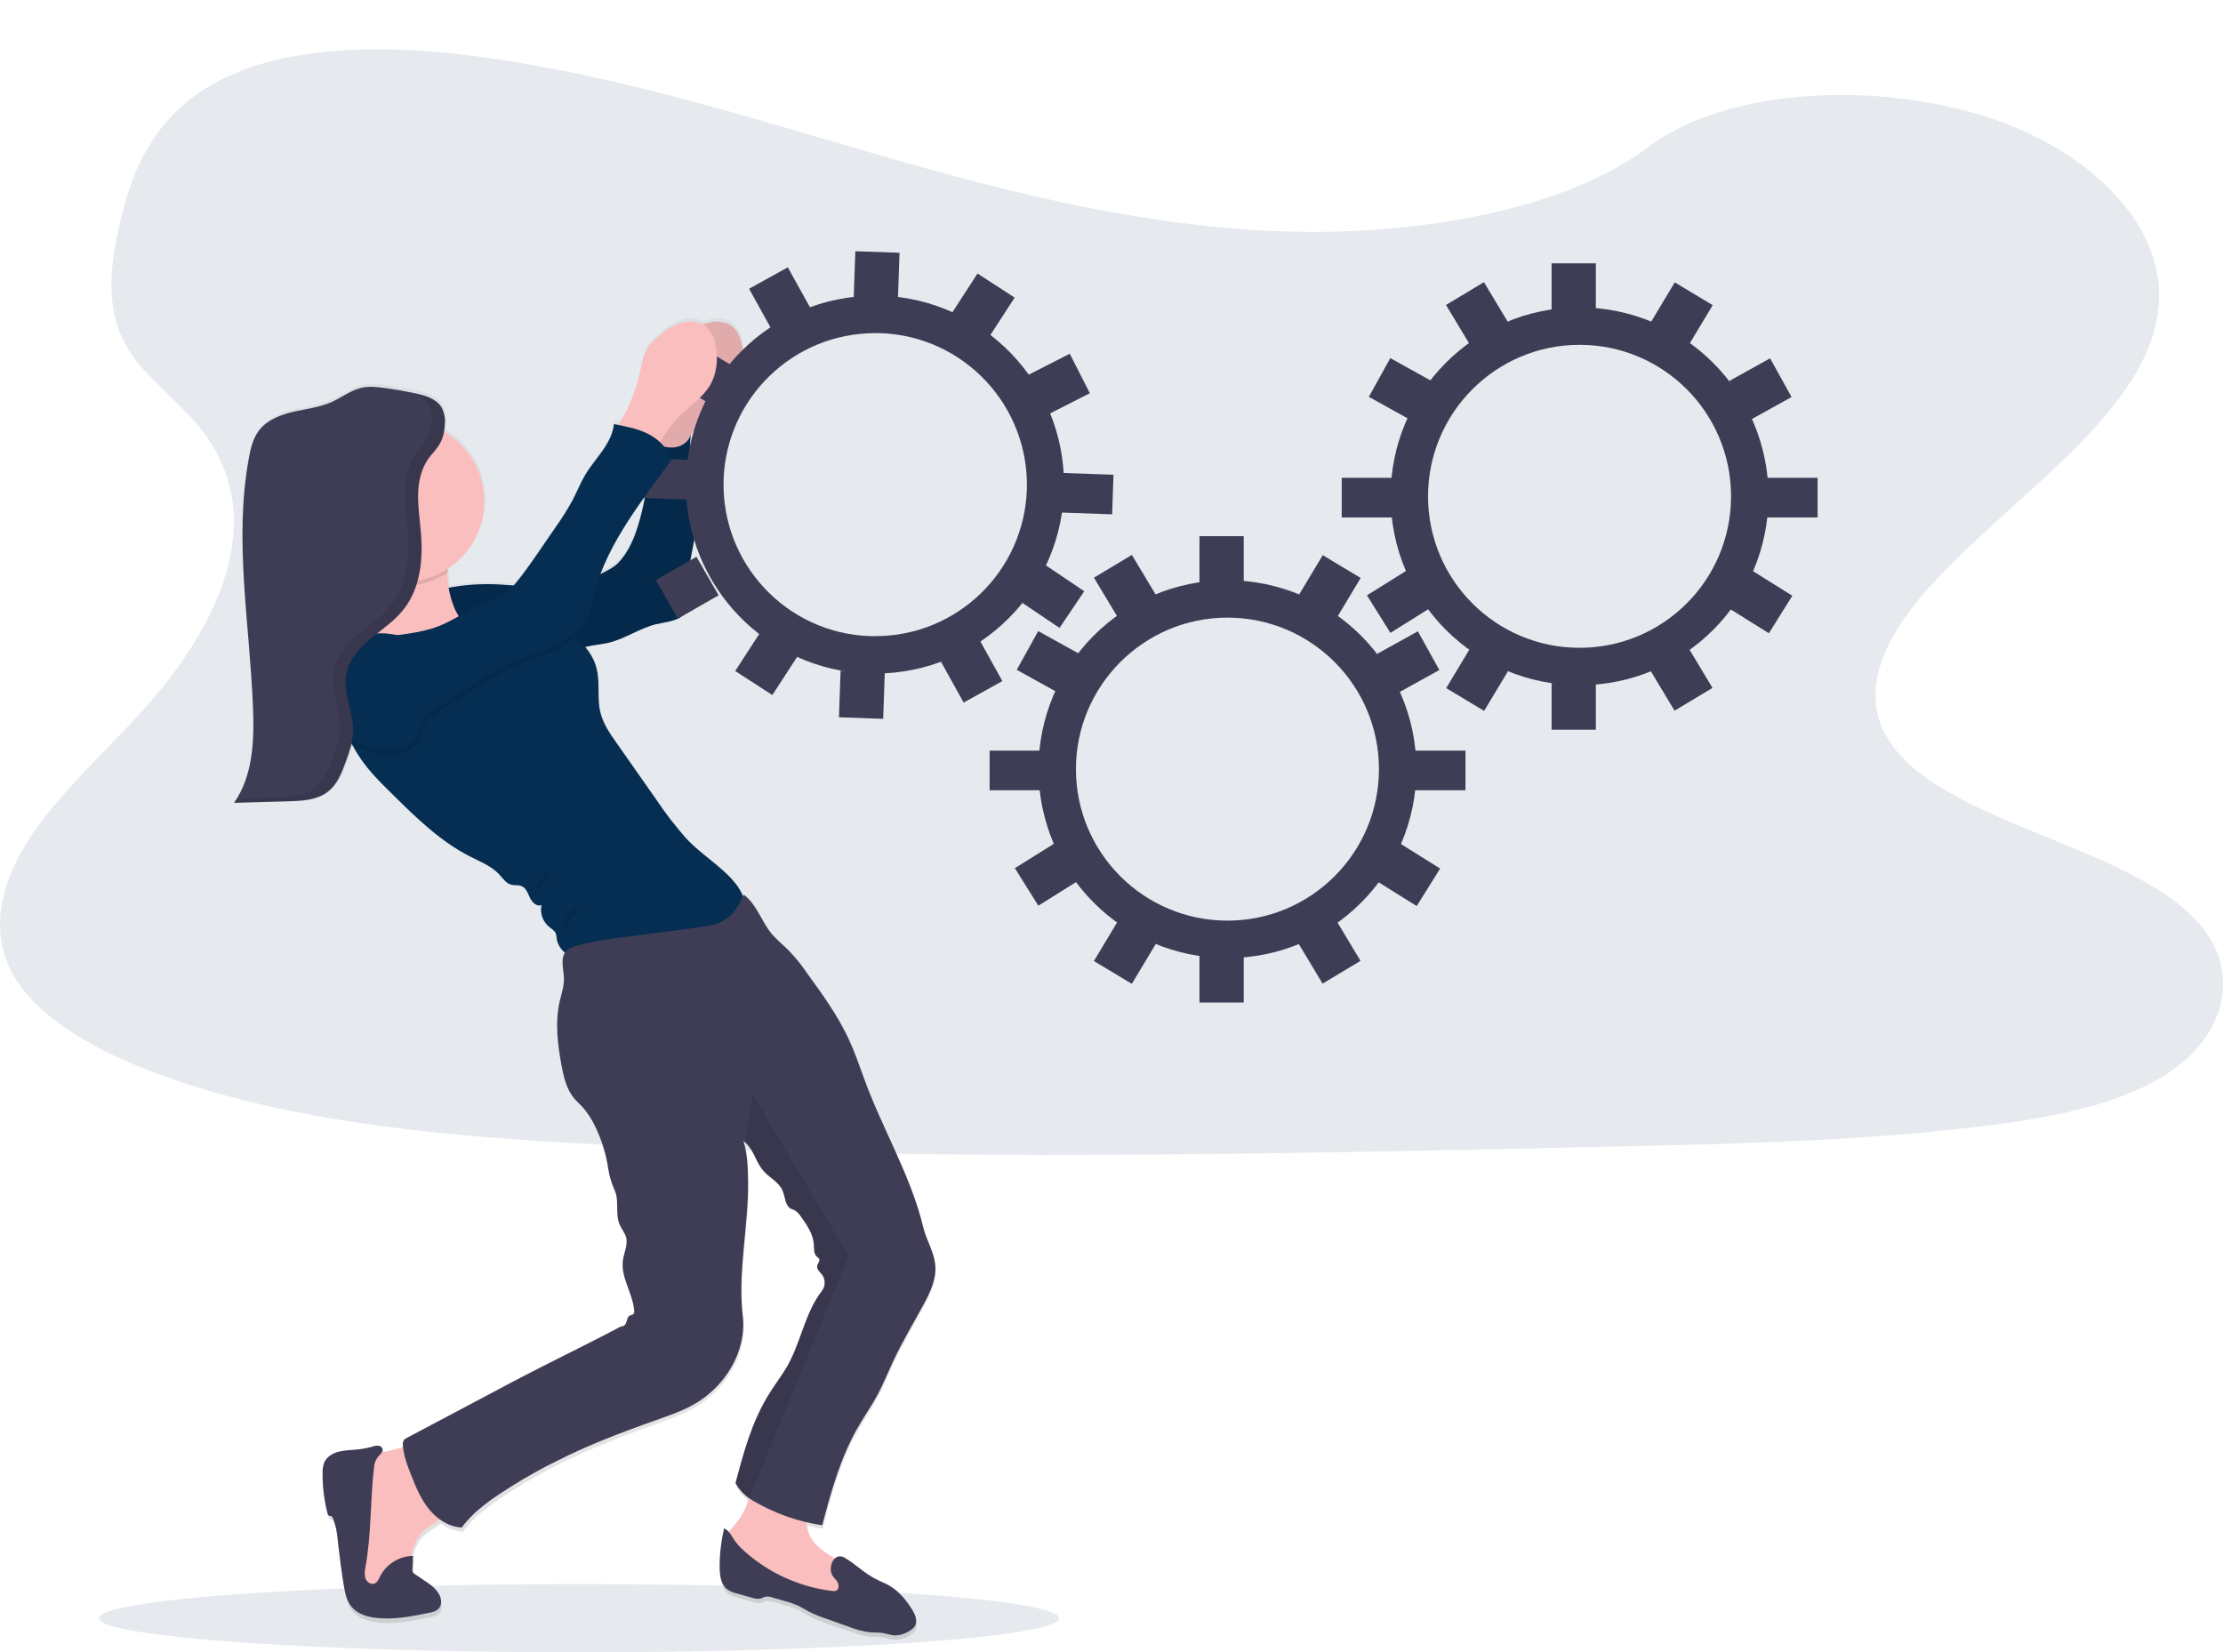 <?xml version="1.0" encoding="utf-8"?>
<!-- Generator: Adobe Illustrator 24.1.0, SVG Export Plug-In . SVG Version: 6.00 Build 0)  -->
<svg version="1.1" id="b1d80de4-06cb-4b2d-9c4c-b14d42818646"
	 xmlns="http://www.w3.org/2000/svg" xmlns:xlink="http://www.w3.org/1999/xlink" x="0px" y="0px" viewBox="0 0 1009.5 750.4"
	 style="enable-background:new 0 0 1009.5 750.4;" xml:space="preserve">
<style type="text/css">
	.st0{opacity:0.1;fill:#052E52;enable-background:new    ;}
	.st1{fill:url(#SVGID_1_);}
	.st2{fill:#FBBEBE;}
	.st3{opacity:0.1;enable-background:new    ;}
	.st4{fill:#052E52;}
	.st5{fill:#3F3D56;}
</style>
<path class="st0" d="M586.6,105.2C521.8,103.5,460.2,88,401.3,71S284.2,35.2,221,26.2c-40.6-5.8-87.1-6.6-119.8,9.6
	C69.7,51.3,59.5,78.2,54,103.2c-4.1,18.8-6.5,38.5,4.7,56.1c7.8,12.2,21.7,22.5,31.4,34.1c33.5,40.7,9.8,90.8-26.4,130.5
	c-17,18.6-36.8,36.4-49.9,56.2C0.7,400-5.4,422.7,6.1,442.9c11.4,20,38.5,35.1,67.9,45.7c59.7,21.5,130,27.7,198.6,31.2
	c151.8,7.7,304.5,4.4,456.7,1c56.3-1.2,112.9-2.5,168.3-9c30.8-3.6,62.6-9.3,84.9-23.1c28.4-17.5,35.4-47.1,16.4-69
	c-31.9-36.8-120-45.9-142.3-85.4c-12.3-21.7,0.3-45.9,18.2-66.1C913,225,977.1,187.1,980.4,137.7c2.3-33.9-28.5-67.9-76.1-83.9
	c-49.9-16.8-119.2-14.7-156,13.1C710.4,95.6,643.7,106.6,586.6,105.2z"/>
<ellipse class="st0" cx="262.9" cy="734.9" rx="218" ry="15.5"/>
<linearGradient id="SVGID_1_" gradientUnits="userSpaceOnUse" x1="361.127" y1="-67.665" x2="361.127" y2="532.926" gradientTransform="matrix(1 0 0 -1 -95.23 677.2)">
	<stop  offset="0" style="stop-color:#808080;stop-opacity:0.25"/>
	<stop  offset="0.54" style="stop-color:#808080;stop-opacity:0.12"/>
	<stop  offset="1" style="stop-color:#808080;stop-opacity:0.1"/>
</linearGradient>
<path class="st1" d="M389.2,650.5c3-5.4,6.6-10.5,9.5-15.9c2.6-5,4.7-10.3,7.1-15.4c4.1-8.8,9.1-17.1,13.7-25.7
	c3-5.6,5.9-11.7,5.3-18.1c-0.5-6-4.1-11.2-5.4-17c-5.5-23.8-18.9-45.7-27-68.7c-2.1-5.8-4.1-11.7-6.7-17.4c-5-10.8-12-20.6-19-30.3
	c-2.5-3.7-5.3-7.2-8.4-10.4c-2.5-2.5-5.3-4.7-7.6-7.4c-4.7-5.6-6.9-13.7-12.8-18c-0.1,0.3-0.2,0.5-0.3,0.8
	c-4.2-10.7-18.3-17.8-26.5-26.7c-4.8-5.4-9.2-11.2-13.1-17.2l-17.8-25.8c-3.1-4.4-6.2-9-7.4-14.3c-1.5-6.4-0.1-13.2-1.6-19.6
	c-1-3.8-2.8-7.4-5.5-10.4c0.2,0,0.4-0.1,0.5-0.2c3.4-0.9,7-1.1,10.4-1.9c7.4-1.8,13.7-6.5,21.1-8.3c3.7-1,7.7-1.2,11.1-3
	c3.4-2,5.1-6,4.3-9.8c-2.4-12.5,4.2-25.3,3.1-38c-0.3-3.5-1.2-7-1.8-10.4c-1.4-8.1-1.1-16.4-0.6-24.6c2.3-3.7,5-7.1,8.1-10.1
	c4.5-4.3,9.9-8,13-13.4c2.7-4.8,3.4-10.6,2.7-16.1c-0.5-4-1.9-8.2-5-10.6s-7.7-2.6-11.5-1.3c-0.5,0.2-1,0.4-1.6,0.6
	c-3.2-1.6-7-1.8-10.3-0.6c-3.8,1.3-7.1,3.8-10.1,6.4c-1.8,1.4-3.4,3.1-4.7,5c-1.9,3-2.5,6.7-3.2,10.2c-1.6,6.8-3.8,13.4-6.8,19.8
	c-0.5,1.1-2,3.1-3.2,5l-2.1-0.4c-0.9,8.9-8.4,15.5-12.9,23.1c-2.2,3.7-3.8,7.8-5.8,11.7c-2.3,4.2-4.8,8.3-7.6,12.2
	c-2.7,4-5.4,8-8.1,11.9c-3.4,5.2-7.1,10.1-11,14.9c-3.7-0.3-7.3-0.6-11-0.6c-6.1-0.1-12.3,0.5-18.3,1.6c-0.4-2.1-0.6-4.3-0.6-6.4
	c0-0.1,0-0.3,0-0.4c0-0.5,0.1-1.1,0.1-1.8c17-11.4,21.5-34.4,10.2-51.3c-3.1-4.6-7.2-8.5-11.9-11.3c0.2-1.1,0.3-2.3,0.4-3.4
	c0-0.7,0-1.4,0-2c0-0.3,0-0.7-0.1-1c-0.1-0.7-0.2-1.3-0.3-2c-0.1-0.3-0.2-0.6-0.3-1c-0.2-0.6-0.5-1.2-0.8-1.8c0,0,0-0.1-0.1-0.1
	c-0.1-0.2-0.3-0.4-0.4-0.6s-0.1-0.2-0.2-0.2c-0.1-0.1-0.2-0.3-0.3-0.4l-0.2-0.3c-0.1-0.1-0.2-0.2-0.3-0.4l-0.3-0.2l-0.4-0.3
	l-0.3-0.2l-0.4-0.3l-0.4-0.2l-0.4-0.2c-0.1-0.1-0.2-0.1-0.4-0.2l-0.4-0.2l-0.4-0.2l-0.4-0.2l-0.4-0.2l-0.4-0.2l-0.5-0.2l-0.3-0.1
	l-0.5-0.2l-0.3-0.1l-0.6-0.2l-0.3-0.1l-0.6-0.2l-0.2-0.1l-0.6-0.2l-0.2-0.1l-0.7-0.2h-0.1l-1.1-0.2c-4.4-0.9-8.8-1.7-13.2-2.3
	c-3.6-0.5-7.4-1-10.9-0.2c-4.9,1.1-9.1,4.4-13.7,6.5c-5.5,2.5-11.5,3.1-17.3,4.5c-5.8,1.4-11.8,3.7-15.5,8.4
	c-2.8,3.6-3.9,8.3-4.7,12.8c-6.9,37.6,0.5,76.2,1.9,114.5c0.6,14.9-0.1,30.8-8.6,43l24.6-0.6c1.2,0,2.4-0.1,3.6-0.1s2.4-0.2,3.6-0.3
	c3.1-0.3,6.1-1.2,8.9-2.7c1.3-0.7,2.4-1.6,3.5-2.7c3.3-3.4,5.1-8.2,6.8-12.8c0.6-1.5,1.1-3.1,1.6-4.7c0.2-0.7,0.4-1.3,0.6-2l0.1-0.3
	l0.3,0.1c1,1.9,2.1,3.7,3.3,5.5c4.3,6.3,9.7,11.7,15.1,17.1c10.7,10.7,21.7,21.5,35.1,28.3c4.5,2.3,9.5,4.2,12.9,8
	c1.7,1.8,3.2,4.2,5.6,4.8c1.5,0.4,3.1,0,4.6,0.6c2.1,0.9,2.9,3.4,3.8,5.5c1,2.1,3.2,4.2,5.2,3.2c-0.8,3.9,0.7,8,3.9,10.4
	c1,0.6,1.9,1.3,2.5,2.3c0.3,0.9,0.5,1.8,0.5,2.7c0.4,2.6,1.8,4.9,3.8,6.5c-2,3.2-0.4,7.9-0.3,11.9c0,3.4-1.1,6.6-1.9,9.9
	c-2.2,9.7-1,19.8,0.8,29.5c1,5.4,2.3,10.9,5.8,15.1c1.1,1.3,2.5,2.5,3.7,3.8c2.3,2.6,4.2,5.5,5.6,8.6c3,6.2,5.1,12.8,6.1,19.6
	c0.5,3.4,1.5,6.8,2.9,9.9c2.2,4.8,0.2,10.7,2.1,15.5c0.9,2.2,2.5,4.1,3.1,6.3c0.8,3.3-1,6.7-1.5,10c-1.1,7.9,4.6,15.3,5.1,23.3
	c0.1,0.5,0,1-0.3,1.3c-0.4,0.4-1.1,0.4-1.6,0.7c-1,0.5-1.3,1.8-1.6,3s-1.2,2.4-2.3,2c-16.4,8.8-33.4,16.9-49.9,25.7l-7.5,4
	l-40.1,21.4c-1,0.5-1.6,1.5-1.6,2.6c0,0.5,0.1,1,0.1,1.5c-2.8,0.7-5.5,1.5-7.4,1.9c-0.8,0.2-1.6,0.3-2.4,0.5c0.2-0.3,0.3-0.6,0.4-1
	c0-1-0.8-1.9-1.8-2c-1-0.1-2,0-2.9,0.4c-2.3,0.6-4.6,1.1-7,1.3c-2.8,0.3-5.7,0.3-8.4,1s-5.4,2.4-6.5,5c-0.6,1.5-0.8,3.1-0.7,4.7
	c-0.1,6.2,0.7,12.3,2.2,18.3c0,0.5,0.3,0.9,0.7,1.2c0.4,0.1,0.8,0,1.1,0.2c0.3,0.2,0.5,0.5,0.6,0.8c1.7,3.8,2.1,8.1,2.5,12.2
	c0.7,6.2,1.5,12.3,2.5,18.5c0.6,3.6,1.3,7.3,3.7,10.1c2.6,3,6.6,4.3,10.5,4.9c8.2,1.1,16.6-0.6,24.7-2.3c1.5-0.3,3.1-0.7,4.2-1.9
	c0.7-0.9,1.1-2.1,1-3.3c-0.2-4.1-3.9-7-7.3-9.3l-4.6-3.2c-0.8-0.4-1.2-1.4-1-2.3l0.3-6.1h-0.9c1-4.3,2.6-8.4,5.8-11.3
	c2.2-2,5-3.4,7.3-5.2c2.9,2.2,6.4,3.5,10.1,3.7c6-8.1,14.5-13.6,22.9-19c6.9-4.3,14-8.3,21.2-11.9c5.9-2.9,11.9-5.7,18-8.2
	c8.6-3.6,17.4-6.8,26.1-10c5.9-2.1,11.8-4.2,17.1-7.3c14-8.1,23.9-24.2,22-40.4c-2.4-20.4,2.7-41.7,2.4-62.2c-0.1-6-0.3-12-2.1-17.8
	c0.4,0.3,0.8,0.6,1.2,1c3.6,3.4,4.5,8.8,8,12.7c2.7,3,6.8,5,8.5,8.7c1.2,2.8,1.1,6.7,3.7,8.3c0.7,0.5,1.6,0.7,2.4,1.1
	c0.9,0.6,1.6,1.4,2.2,2.4c2.8,4,5.6,8.2,5.9,13c0.1,1.9,0,4.1,1.4,5.4c0.4,0.4,0.9,0.6,1.1,1.1c0.4,1-0.7,2.1-0.9,3.2
	c-0.3,1.5,1.2,2.7,2.2,4c1.6,2.2,1.6,5.2,0,7.4c-8.2,10.7-9.7,25-16.9,36.4c-2.5,3.9-5.2,7.7-7.6,11.6
	c-7.4,12.2-11.1,26.3-14.7,40.1c1.5,2.7,3.6,5,6.1,6.9c-1.4,4.7-3.7,9-6.9,12.7c-0.8,0.9-1.6,1.8-2.3,2.8c-0.6-0.7-1.4-1.3-2.2-1.7
	c-1.3,5.7-2,11.6-2,17.5c0,3.9,0.5,8.3,3.7,10.5c1.3,0.8,2.6,1.4,4.1,1.7l6.9,2c1.2,0.5,2.5,0.6,3.8,0.4c0.8-0.2,1.5-0.7,2.4-0.9
	c0.9-0.1,1.8,0,2.7,0.3l5.9,1.7c2,0.5,4,1.2,5.9,2.1c1.7,0.8,3.2,1.9,4.9,2.8c2.8,1.4,5.6,2.6,8.6,3.5l10.2,3.5
	c2.8,1.1,5.8,1.9,8.9,2.3c2.1,0.2,4.2,0,6.3,0.4c1.6,0.3,3.1,0.8,4.7,1c2.6,0.1,5.2-0.7,7.4-2.2c0.8-0.5,1.6-1.1,2.1-1.9
	c1.5-2.3,0.2-5.4-1.2-7.8c-2.7-4.4-6.1-8.5-10.6-11c-1.8-1-3.8-1.7-5.6-2.7c-5.3-2.6-9.3-6.9-14.4-9.9c-1.3-0.9-3.1-0.8-4.3,0.3
	c-4.2-2.7-8.7-5.4-11-9.8c-1-2.1-1.7-4.4-2-6.8c2.4,0.6,4.7,1,7.1,1.4C377.3,679.5,381.5,664.1,389.2,650.5z M293.1,224
	c-0.2,1.1-0.4,2.2-0.7,3.4c-2,9.4-4.9,19.9-11.4,26.9c-2.2,2-4.7,3.7-7.4,4.9l-0.7,0.4C277.6,246.9,285.1,235.3,293.1,224z"/>
<path class="st2" d="M302.8,168.3c0.7-3.5,1.3-7.1,3.2-10.2c1.3-1.9,2.9-3.6,4.7-5c3.1-2.6,6.3-5.1,10.1-6.3s8.3-1.1,11.5,1.3
	s4.5,6.6,5,10.6c0.7,5.5,0,11.2-2.7,16c-3.1,5.4-8.5,9-13,13.3c-3.3,3.1-6.1,6.7-8.5,10.6c-1.1,2-2.4,3.9-3.9,5.6
	c-1.5,1.7-3.8,2.7-6.1,2.5c-1.9-0.3-3.5-1.6-5-2.9c-1.9-1.6-6.8-4.5-7-7.1c-0.1-2.1,3.8-6.8,4.7-8.8
	C298.9,181.7,301.2,175.1,302.8,168.3z"/>
<path class="st3" d="M302.8,168.3c0.7-3.5,1.3-7.1,3.2-10.2c1.3-1.9,2.9-3.6,4.7-5c3.1-2.6,6.3-5.1,10.1-6.3s8.3-1.1,11.5,1.3
	s4.5,6.6,5,10.6c0.7,5.5,0,11.2-2.7,16c-3.1,5.4-8.5,9-13,13.3c-3.3,3.1-6.1,6.7-8.5,10.6c-1.1,2-2.4,3.9-3.9,5.6
	c-1.5,1.7-3.8,2.7-6.1,2.5c-1.9-0.3-3.5-1.6-5-2.9c-1.9-1.6-6.8-4.5-7-7.1c-0.1-2.1,3.8-6.8,4.7-8.8
	C298.9,181.7,301.2,175.1,302.8,168.3z"/>
<path class="st4" d="M197.8,268.3c8-2.1,16.3-3.1,24.6-3c13.8,0.2,28.1,3.5,41.2-0.7c3.4-1.2,6.7-2.6,9.9-4.3
	c2.6-1.3,5.4-2.7,7.4-4.8c6.5-6.9,9.4-17.4,11.4-26.7s2.6-18.9,3.1-28.4c3.4,1.6,7,3.2,10.8,2.8s7.5-3.2,7.5-7
	c-0.6,8.8-1,17.8,0.5,26.5c0.6,3.5,1.5,6.9,1.8,10.4c1.1,12.6-5.5,25.3-3.1,37.7c0.8,3.8-0.9,7.8-4.3,9.8c-3.4,1.8-7.4,2.1-11.1,3
	c-7.3,1.9-13.7,6.5-21.1,8.3c-3.4,0.8-7,1-10.4,1.9c-4.9,1.3-9.3,4.1-14.2,4.9c-3.7,0.7-7.5,0.2-11.3,0.5c-3.3,0.3-6.5,1.1-9.7,1.2
	c-8,0.2-15.6-4.3-20.9-10.3S201.1,275.5,197.8,268.3z"/>
<path class="st3" d="M197.8,268.3c8-2.1,16.3-3.1,24.6-3c13.8,0.2,28.1,3.5,41.2-0.7c3.4-1.2,6.7-2.6,9.9-4.3
	c2.6-1.3,5.4-2.7,7.4-4.8c6.5-6.9,9.4-17.4,11.4-26.7s2.6-18.9,3.1-28.4c3.4,1.6,7,3.2,10.8,2.8s7.5-3.2,7.5-7
	c-0.6,8.8-1,17.8,0.5,26.5c0.6,3.5,1.5,6.9,1.8,10.4c1.1,12.6-5.5,25.3-3.1,37.7c0.8,3.8-0.9,7.8-4.3,9.8c-3.4,1.8-7.4,2.1-11.1,3
	c-7.3,1.9-13.7,6.5-21.1,8.3c-3.4,0.8-7,1-10.4,1.9c-4.9,1.3-9.3,4.1-14.2,4.9c-3.7,0.7-7.5,0.2-11.3,0.5c-3.3,0.3-6.5,1.1-9.7,1.2
	c-8,0.2-15.6-4.3-20.9-10.3S201.1,275.5,197.8,268.3z"/>
<path class="st5" d="M557.4,280.5c38,0,68.8,30.8,68.8,68.8s-30.8,68.8-68.8,68.8c-38,0-68.8-30.8-68.8-68.8c0,0,0,0,0,0
	C488.6,311.4,519.4,280.5,557.4,280.5 M557.4,263.5c-47.4,0-85.8,38.4-85.8,85.8c0,47.4,38.4,85.8,85.8,85.8
	c47.4,0,85.8-38.4,85.8-85.8c0,0,0,0,0,0C643.2,302,604.8,263.6,557.4,263.5z"/>
<rect x="544.7" y="243.5" class="st5" width="20.1" height="21.2"/>
<rect x="593.3" y="256.3" transform="matrix(0.515 -0.857 0.857 0.515 64.571 646.769)" class="st5" width="21.2" height="20.1"/>
<rect x="628.6" y="290.6" transform="matrix(0.875 -0.485 0.485 0.875 -65.632 347.576)" class="st5" width="21.2" height="20.1"/>
<rect x="629.6" y="386.7" transform="matrix(0.53 -0.848 0.848 0.53 -36.242 729.209)" class="st5" width="20.1" height="21.2"/>
<rect x="465.6" y="290.1" transform="matrix(0.485 -0.875 0.875 0.485 -17.93 570.902)" class="st5" width="20.1" height="21.2"/>
<rect x="464.6" y="387.2" transform="matrix(0.848 -0.53 0.53 0.848 -138.328 312.168)" class="st5" width="21.2" height="20.1"/>
<rect x="500.9" y="255.7" transform="matrix(0.857 -0.515 0.515 0.857 -64.187 301.187)" class="st5" width="20.1" height="21.2"/>
<rect x="544.7" y="434.1" class="st5" width="20.1" height="21.2"/>
<rect x="593.8" y="421.9" transform="matrix(0.857 -0.515 0.515 0.857 -136.473 372.783)" class="st5" width="20.1" height="21.2"/>
<rect x="500.3" y="422.4" transform="matrix(0.515 -0.857 0.857 0.515 -122.896 647.675)" class="st5" width="21.2" height="20.1"/>
<rect x="449.4" y="340.9" class="st5" width="24.4" height="18"/>
<rect x="641.1" y="340.9" class="st5" width="24.4" height="18"/>
<path class="st5" d="M717.3,156.6c38,0,68.8,30.8,68.8,68.8s-30.8,68.8-68.8,68.8s-68.8-30.8-68.8-68.8c0,0,0,0,0,0
	C648.5,187.5,679.3,156.6,717.3,156.6 M717.3,139.6c-47.4,0-85.8,38.4-85.8,85.8s38.4,85.8,85.8,85.8s85.8-38.4,85.8-85.8
	c0,0,0,0,0,0C803.1,178.1,764.7,139.7,717.3,139.6z"/>
<rect x="704.6" y="119.6" class="st5" width="20.1" height="21.2"/>
<rect x="753.2" y="132.3" transform="matrix(0.515 -0.857 0.857 0.515 248.347 723.758)" class="st5" width="21.2" height="20.1"/>
<rect x="788.5" y="166.7" transform="matrix(0.875 -0.485 0.485 0.875 14.494 409.572)" class="st5" width="21.2" height="20.1"/>
<rect x="789.5" y="262.8" transform="matrix(0.53 -0.848 0.848 0.53 144.012 806.58)" class="st5" width="20.1" height="21.2"/>
<rect x="625.5" y="166.2" transform="matrix(0.485 -0.875 0.875 0.485 172.82 646.934)" class="st5" width="20.1" height="21.2"/>
<rect x="624.5" y="263.3" transform="matrix(0.848 -0.53 0.53 0.848 -48.37 378.084)" class="st5" width="21.2" height="20.1"/>
<rect x="660.8" y="131.8" transform="matrix(0.857 -0.515 0.515 0.857 22.475 365.853)" class="st5" width="20.1" height="21.2"/>
<rect x="704.6" y="310.2" class="st5" width="20.1" height="21.2"/>
<rect x="753.7" y="297.9" transform="matrix(0.857 -0.515 0.515 0.857 -49.815 437.45)" class="st5" width="20.1" height="21.2"/>
<rect x="660.3" y="298.5" transform="matrix(0.515 -0.857 0.857 0.515 60.87 724.654)" class="st5" width="21.2" height="20.1"/>
<rect x="609.3" y="217" class="st5" width="24.4" height="18"/>
<rect x="801" y="217" class="st5" width="24.4" height="18"/>
<path class="st5" d="M397.4,151.3c0.8,0,1.6,0,2.4,0c38,1.3,67.7,33.1,66.5,71.1c-1.3,37.1-31.7,66.5-68.8,66.5c-0.8,0-1.6,0-2.4,0
	c-38-1.3-67.7-33.1-66.5-71.1C329.9,180.7,360.3,151.3,397.4,151.3 M397.4,134.3L397.4,134.3c-47.4,0-85.8,38.4-85.9,85.8
	c0,46.3,36.7,84.2,82.9,85.8c1,0,2,0,3,0c47.4,0,85.8-38.4,85.8-85.8c0-46.3-36.7-84.2-82.9-85.8
	C399.4,134.4,398.4,134.3,397.4,134.3L397.4,134.3z"/>
<rect x="387.5" y="114.8" transform="matrix(3.472507e-02 -0.999 0.999 3.472507e-02 259.539 518.397)" class="st5" width="21.2" height="20.1"/>
<rect x="436.2" y="128.7" transform="matrix(0.544 -0.839 0.839 0.544 87.105 437.964)" class="st5" width="21.2" height="20.1"/>
<rect x="470.3" y="164.3" transform="matrix(0.891 -0.454 0.454 0.891 -26.727 237.407)" class="st5" width="21.2" height="20.1"/>
<rect x="468" y="260.3" transform="matrix(0.559 -0.829 0.829 0.559 -13.829 515.787)" class="st5" width="20.1" height="21.2"/>
<rect x="307.4" y="158.1" transform="matrix(0.515 -0.857 0.857 0.515 9.415 353.943)" class="st5" width="20.1" height="21.2"/>
<rect x="301.5" y="256.7" transform="matrix(0.867 -0.498 0.498 0.867 -91.434 191.032)" class="st5" width="21.3" height="20.2"/>
<rect x="343.9" y="124.9" transform="matrix(0.875 -0.485 0.485 0.875 -21.322 188.648)" class="st5" width="20.1" height="21.2"/>
<rect x="380.9" y="305.3" transform="matrix(3.472507e-02 -0.999 0.999 3.472507e-02 62.766 695.68)" class="st5" width="21.2" height="20.1"/>
<rect x="431" y="294.2" transform="matrix(0.875 -0.485 0.485 0.875 -92.492 252.134)" class="st5" width="20.1" height="21.2"/>
<rect x="337.6" y="291.5" transform="matrix(0.544 -0.839 0.839 0.544 -94.352 429.407)" class="st5" width="21.2" height="20.1"/>
<rect x="292.7" y="205.2" transform="matrix(3.472507e-02 -0.999 0.999 3.472507e-02 73.944 511.33)" class="st5" width="18" height="24.4"/>
<rect x="484.3" y="211.8" transform="matrix(3.472517e-02 -0.999 0.999 3.472517e-02 252.253 709.201)" class="st5" width="18" height="24.4"/>
<path class="st2" d="M175.8,659.1c-2.5,0.3-4.9,1.1-7.1,2.2c-3,1.8-4.9,5.1-6.2,8.3c-3.3,8.2-4,17.2-4.1,26
	c-0.1,7.1,0.1,14.4,2.7,21c0.7,2.1,1.9,4,3.5,5.5c1.4,1.1,3.1,1.9,4.8,2.3c3.8,1,8.2,1,11.3-1.4c3.5-2.7,4.3-7.5,5.1-11.8
	c1-5.8,2.4-12,6.7-16.1c3.2-3,7.8-4.5,10.2-8.2c2.8-4.4,1.3-10.2-0.5-15.1c-1.5-4.3-3.8-12.9-8.3-15.1S180.4,658.3,175.8,659.1z"/>
<path class="st2" d="M340.2,680.1c-1.3,4.8-3.7,9.2-7,12.9c-2,2.3-4.5,5-3.4,7.9c0.4,1,1.1,1.8,1.9,2.5
	c14.7,14.3,35.2,21.3,55.5,23.9c0.3,0.1,0.7,0.1,1,0c0.6-0.3,0.7-1,0.8-1.7c0.3-2.1,0.3-4.3,0-6.4c-1-5-5.4-8.5-9.6-11.2
	s-8.9-5.4-11.3-9.9c-3-5.6-1.7-12.8-5.2-18c-2.9-4.2-8.2-6-13.2-6.8c-1.8-0.3-5.5-2.2-7-1.3C341.1,672.8,340.8,678.3,340.2,680.1z"
	/>
<path class="st5" d="M173.8,658.6c0-1-0.8-1.9-1.8-2c-1-0.1-2,0-2.9,0.4c-2.3,0.6-4.6,1.1-7,1.3c-2.8,0.3-5.7,0.3-8.4,1
	s-5.4,2.4-6.5,5c-0.5,1.5-0.8,3.1-0.7,4.7c-0.1,6.1,0.7,12.3,2.2,18.2c0.1,0.5,0.3,0.9,0.7,1.2c0.4,0.1,0.8,0,1.1,0.2
	c0.3,0.2,0.5,0.5,0.6,0.8c1.7,3.8,2.1,8,2.5,12.2c0.7,6.1,1.5,12.2,2.5,18.3c0.6,3.5,1.3,7.3,3.7,10c2.6,3,6.6,4.3,10.5,4.8
	c8.3,1.1,16.6-0.6,24.8-2.3c1.6-0.2,3-0.8,4.2-1.9c0.7-0.9,1.1-2.1,1-3.3c-0.2-4.1-3.9-7-7.3-9.2l-4.7-3.2c-0.3-0.2-0.6-0.4-0.8-0.7
	c-0.2-0.5-0.3-1-0.2-1.5l0.3-6c-6.3,0.1-12.1,3.7-15,9.3c-0.6,1.3-1.3,2.8-2.6,3.3c-1.7,0.6-3.5-0.8-4.1-2.5
	c-0.4-1.7-0.3-3.6,0.1-5.3c2.7-14.7,2.1-29.8,3.8-44.6c0.1-1.7,0.6-3.3,1.5-4.7C172.1,660.9,173.6,660,173.8,658.6z"/>
<path class="st5" d="M378,715.5c0.7,1.1,1.8,2,2.4,3.2s0.6,2.9-0.5,3.6c-0.7,0.3-1.4,0.4-2.2,0.2c-14.7-1.8-28.5-8.1-39.5-17.9
	c-1.8-1.6-3.5-3.3-4.8-5.3c-1.3-2-2.4-4.3-4.6-5.2c-1.3,5.7-2,11.5-2,17.4c0,3.8,0.5,8.2,3.7,10.5c1.3,0.8,2.6,1.3,4.1,1.7l6.9,1.9
	c1.2,0.5,2.5,0.6,3.8,0.4c0.8-0.2,1.5-0.7,2.4-0.9c0.9-0.1,1.8,0,2.7,0.3l5.9,1.7c2,0.5,4,1.2,5.9,2c1.7,0.8,3.3,1.8,4.9,2.7
	c2.8,1.4,5.6,2.6,8.6,3.5L386,739c2.9,1.1,5.8,1.9,8.9,2.3c2.1,0.2,4.2,0,6.3,0.4c1.6,0.3,3.1,0.8,4.7,1c2.6,0.1,5.2-0.7,7.4-2.2
	c0.8-0.5,1.6-1.1,2.1-1.9c1.5-2.3,0.2-5.4-1.3-7.8c-2.7-4.3-6.1-8.4-10.6-10.9c-1.8-1-3.8-1.7-5.6-2.7c-5.3-2.6-9.4-6.9-14.4-9.8
	C378.8,704.7,375.8,711.8,378,715.5z"/>
<path class="st2" d="M231.4,295.2c-5.5,3.8-11.8,6.2-18.5,7.2c-3.5,0.4-7,0.6-10.5,0.6c-14.6,0-29.1-1.2-43.5-3.6
	c5.7-6.3,11.5-13,13.7-21.3c1.1-4.4,1.3-8.9,0.6-13.3c-0.9-5.7-2.2-11.3-4.1-16.8c6.1,0.3,12.3,0.2,18.4-0.5c3.5-0.4,12-3.5,15-1.1
	c2.8,2.2,0.7,10.1,0.6,13.8c0,0.1,0,0.3,0,0.4c0.2,5.5,1.3,11,3.5,16.1C211.2,286.4,220.6,294.5,231.4,295.2z"/>
<path class="st3" d="M203.3,260.1c-8.9,5.8-19.8,7.5-30,4.6c-0.9-5.7-2.2-11.3-4.1-16.8c6.1,0.3,12.3,0.2,18.4-0.5
	c3.5-0.4,12-3.5,15-1.1C205.5,248.6,203.4,256.4,203.3,260.1z"/>
<circle class="st2" cx="183.3" cy="227.7" r="36.6"/>
<path class="st4" d="M338.6,412.9c0,6-3.1,11.6-8.2,14.7c-2.8,1.5-5.9,2.5-9,3.1c-16.7,4-33.9,7.3-51.1,6.3
	c-3.7-0.2-7.5-0.6-10.8-2.3s-6.2-4.7-6.7-8.4c0-0.9-0.2-1.8-0.5-2.7c-0.7-0.9-1.5-1.7-2.5-2.3c-3.2-2.4-4.7-6.4-3.9-10.3
	c-2.1,0.9-4.3-1.2-5.2-3.2c-1-2.1-1.8-4.6-3.9-5.4c-1.4-0.6-3.1-0.2-4.6-0.6c-2.4-0.6-3.9-3-5.6-4.8c-3.5-3.7-8.4-5.6-12.9-7.9
	c-13.5-6.8-24.5-17.5-35.2-28.1c-5.4-5.3-10.9-10.7-15.1-17c-1.2-1.8-2.3-3.6-3.3-5.5c-3.3-6.2-6.1-12.7-8.4-19.3
	c-1.4-3.5-2.7-7.3-2.2-11c0-0.3,0.1-0.7,0.2-1c0.7-2.4,1.8-4.7,3.3-6.7c3.7-5.5,8.6-10.7,15-12.3s12.8,0.4,19.3,1.7
	c2.2,0.5,4.3,0.8,6.5,1c6.9,0.5,13.7-1.4,20.4-3.2l7.3-2c3.6-1,5.5-5.4,9.1-6.2c1.6-0.2,3.3-0.2,4.9,0.2c7.5,1.4,15,3.2,21.6,7
	c1.5,0.8,2.9,1.8,4.2,2.9c4.7,3.7,8.4,8.6,9.7,14.4c1.5,6.3,0.1,13.1,1.6,19.4c1.2,5.2,4.4,9.8,7.5,14.2l17.9,25.5
	c4,6,8.4,11.7,13.1,17.1C320.5,390.9,338.3,398.8,338.6,412.9z"/>
<path class="st2" d="M290.8,168.3c0.7-3.5,1.3-7.1,3.2-10.2c1.3-1.9,2.9-3.6,4.7-5c3.1-2.6,6.3-5.1,10.1-6.3s8.3-1.1,11.5,1.3
	s4.5,6.6,5,10.6c0.7,5.5,0,11.2-2.7,16c-3.1,5.4-8.5,9-13,13.3c-3.3,3.1-6.1,6.7-8.5,10.6c-1.1,2-2.4,3.9-3.9,5.6
	c-1.5,1.7-3.8,2.7-6.1,2.5c-1.9-0.3-3.5-1.6-5-2.9c-1.9-1.6-6.8-4.5-7-7.1c-0.1-2.1,3.8-6.8,4.7-8.8
	C287,181.7,289.3,175.1,290.8,168.3z"/>
<path class="st5" d="M419.5,592.3c-4.6,8.5-9.6,16.8-13.7,25.5c-2.4,5.1-4.5,10.4-7.1,15.3c-2.9,5.4-6.5,10.5-9.5,15.8
	c-7.6,13.5-11.9,28.8-15.8,43.8c-11-1.6-21.6-5.4-31.2-11c-0.6-0.4-1.3-0.8-1.9-1.2c-2.6-1.8-4.7-4.2-6.3-6.9
	c3.6-13.7,7.4-27.7,14.8-39.8c2.4-4,5.2-7.7,7.6-11.5c7.2-11.3,8.7-25.6,16.9-36.1c1.6-2.2,1.6-5.2,0-7.4c-1-1.2-2.5-2.4-2.2-3.9
	c0.2-1.1,1.4-2.1,0.9-3.2c-0.2-0.5-0.7-0.8-1.1-1.1c-1.4-1.3-1.2-3.5-1.3-5.4c-0.3-4.8-3.2-9-6-12.9c-0.6-0.9-1.3-1.7-2.2-2.4
	c-0.7-0.5-1.6-0.7-2.4-1.1c-2.6-1.6-2.4-5.5-3.7-8.3c-1.6-3.7-5.8-5.6-8.5-8.7c-3.5-3.8-4.3-9.2-8-12.6c-0.4-0.4-0.8-0.7-1.2-1
	c1.8,5.7,2,11.7,2.1,17.6c0.4,20.4-4.8,41.5-2.4,61.8c1.9,16.1-8,32.1-22,40.1c-5.4,3.1-11.3,5.1-17.2,7.2
	c-8.8,3.1-17.5,6.3-26.2,9.9c-6.1,2.5-12.1,5.2-18,8.2c-7.3,3.5-14.4,7.5-21.3,11.8c-8.5,5.4-16.9,10.8-22.9,18.9
	c-5.8-0.2-11.1-3.7-14.8-8.2s-6-10-8.1-15.4c-1.9-4.7-3.7-9.5-3.9-14.5c0.1-1.1,0.7-2.1,1.7-2.5l40.2-21.3l7.5-4
	c16.5-8.7,33.5-16.8,49.9-25.5c1.1,0.3,2-0.9,2.3-2s0.6-2.5,1.6-2.9c0.5-0.2,1.2-0.2,1.6-0.7c0.3-0.4,0.4-0.9,0.3-1.3
	c-0.5-8-6.3-15.3-5.1-23.2c0.5-3.4,2.2-6.7,1.5-10c-0.5-2.3-2.2-4.1-3.1-6.3c-2-4.8,0-10.7-2.2-15.4c-1.4-3.1-2.4-6.4-2.9-9.8
	c-1-6.8-3.1-13.4-6.1-19.5c-1.5-3.1-3.4-6-5.6-8.5c-1.2-1.3-2.6-2.5-3.7-3.8c-3.5-4.1-4.8-9.7-5.8-15c-1.8-9.7-3-19.7-0.8-29.3
	c0.8-3.3,1.9-6.5,1.9-9.9c0-4.4-2-9.6,1.1-12.8c1.3-1.1,2.8-1.9,4.5-2.3c7.1-2.1,14.5-3.1,21.8-4l33.6-4.4c3.8-0.5,7.8-1,11.2-2.9
	c4.5-2.5,7.6-7.2,9.4-12c5.9,4.3,8.1,12.3,12.8,17.9c2.3,2.7,5.1,4.9,7.6,7.4c3.1,3.2,5.9,6.7,8.4,10.4c7,9.6,14,19.3,19,30.1
	c2.6,5.6,4.6,11.4,6.7,17.2c8.2,22.9,21.5,44.6,27.1,68.2c1.4,5.8,4.9,11,5.4,16.9C425.4,580.6,422.5,586.7,419.5,592.3z"/>
<path class="st3" d="M243.8,402.3c-0.8,1.5-1.2,3.2-1.2,5c0.8-3.7,5.8-5.8,6.2-9.4c0.1-1.7-0.2-1.6-1.2-0.7
	C245.9,398.5,245.2,400.9,243.8,402.3z"/>
<path class="st3" d="M259.3,413.6c-1.1,0.9-1.9,2.1-2.3,3.4c-0.9,1.9-1,4-0.5,6c0.8-0.4,1-1.3,1.2-2.1c0.4-1.2,0.9-2.4,1.6-3.5
	c0.6-1,3.4-3.2,3.4-4.3C262.6,411.5,260,413,259.3,413.6z"/>
<path class="st3" d="M261.1,289.7c-2.4,2-4.9,3.8-7.7,5.1c-7.2,3.7-15.3,5.6-22.6,9.2c-3.6,1.8-7.1,3.9-10.5,6.1l-21.7,13.8
	c-1.7,1-3.4,2.2-4.8,3.6c-2.6,2.8-2.6,7.7-5,10.7s-6.5,4.7-10.5,4.9c-4,0-8-0.7-11.7-2c-2.3-0.7-4.5-1.5-6.7-2.4
	c-2.3-1-4.4-2.2-6.4-3.7c-3.9-2.9-7-7.2-7.6-12c-0.3-3.3,0.2-6.6,1.3-9.8c0.6-2,1.4-4,2.3-5.9c0.5-1.1,1.1-2.1,1.8-3.1
	c5-7.1,13.8-10.4,22.3-12c4.5-0.9,9-1.4,13.5-2.2c2.2,0.5,4.3,0.8,6.5,1c6.9,0.5,13.7-1.4,20.4-3.2l7.3-2c3.6-1,5.5-5.4,9.1-6.2
	c1.6-0.2,3.3-0.2,4.9,0.2c7.5,1.4,15,3.2,21.6,7C258.3,287.7,259.7,288.6,261.1,289.7z"/>
<path class="st4" d="M278.8,192.6c-0.9,8.9-8.4,15.4-13,23c-2.2,3.7-3.8,7.8-5.8,11.6c-2.3,4.2-4.8,8.2-7.6,12.1l-8.1,11.8
	c-4.8,6.9-9.6,13.9-15.7,19.8c-10.6,1.8-19.6,9.7-29.7,13.6c-8.1,3.1-16.9,3.5-25.4,5.1s-17.3,5-22.2,12c-1.9,2.8-3.3,5.8-4.2,9
	c-1.1,3.1-1.6,6.5-1.3,9.8c0.6,4.8,3.7,9.1,7.6,12c3.9,2.9,8.5,4.7,13.1,6.1c3.8,1.3,7.7,2,11.7,2c4-0.2,8.1-1.7,10.5-4.9
	s2.4-7.9,5-10.6c1.4-1.4,3-2.6,4.8-3.6l21.7-13.8c3.4-2.2,6.9-4.2,10.5-6.1c7.3-3.6,15.3-5.5,22.6-9.2c7.2-3.7,14-9.7,15.5-17.7
	c4.4-24.6,21.4-45.3,36-65.6c-0.5-0.1-0.3-1.2-0.5-1.6c-1.9-4.8-6-8.5-10.7-10.7S283.8,193.6,278.8,192.6z"/>
<path class="st5" d="M202,192.7c0.3-2.7-0.3-5.4-1.5-7.7c-2.4-4-7.5-5.4-12-6.4c-4.4-0.9-8.8-1.7-13.2-2.3c-3.6-0.5-7.4-1-11-0.2
	c-5,1.1-9.1,4.4-13.7,6.5c-5.5,2.4-11.5,3.1-17.4,4.4c-5.8,1.4-11.8,3.6-15.5,8.4c-2.8,3.6-3.9,8.2-4.7,12.7
	c-6.9,37.4,0.5,75.7,1.9,113.7c0.6,14.8-0.1,30.6-8.6,42.8l24.6-0.7c6.3-0.2,13.1-0.5,18-4.4c4.4-3.4,6.4-8.9,8.3-14.1
	c1.5-4.1,3-8.3,3.1-12.7c0.4-8.9-4.7-17.7-3-26.5c1.2-6.6,6-11.9,11.1-16.2c5.1-4.3,10.8-8,14.9-13.3c7.4-9.3,8.8-22.1,7.9-33.9
	c-0.5-7-1.8-14.1-1.2-21.1c0.5-5.3,2.1-10.7,5.6-14.8C199.7,202.3,201.7,199.3,202,192.7z"/>
<path class="st3" d="M200.5,185c-2.4-3.9-7.3-5.4-11.8-6.3c2.4,0.9,4.4,2.5,5.8,4.6c1.3,2.4,1.8,5.1,1.5,7.7
	c-0.3,6.6-2.4,9.5-6.3,14.2c-3.5,4.1-5.1,9.5-5.6,14.8c-0.6,7,0.6,14.1,1.2,21.1c0.9,11.9-0.5,24.6-7.9,33.9
	c-4.1,5.2-9.8,9-14.9,13.3c-5.1,4.3-9.9,9.6-11.1,16.2c-1.6,8.8,3.4,17.6,3,26.5c-0.2,4.4-1.7,8.5-3.1,12.7
	c-1.9,5.2-3.9,10.7-8.3,14.1c-5,3.9-11.7,4.2-18,4.4l-17.4,0.5c-0.4,0.6-0.8,1.3-1.2,1.9L131,364c6.3-0.2,13.1-0.5,18-4.4
	c4.4-3.4,6.4-8.9,8.3-14.1c1.5-4.1,3-8.3,3.1-12.7c0.4-8.9-4.7-17.7-3-26.5c1.2-6.6,6-11.9,11.1-16.2c5.1-4.3,10.8-8,14.9-13.3
	c7.4-9.3,8.8-22.1,7.9-33.9c-0.5-7-1.8-14.1-1.2-21.1c0.5-5.3,2.1-10.7,5.6-14.8c3.9-4.7,6-7.6,6.3-14.2
	C202.3,190.1,201.8,187.4,200.5,185z"/>
<path class="st3" d="M385.4,570.4l-45.2,110.2c-2.6-1.8-4.7-4.2-6.3-6.9c3.6-13.7,7.4-27.7,14.8-39.8c2.4-4,5.2-7.7,7.6-11.5
	c7.2-11.3,8.7-25.6,16.9-36.1c1.6-2.2,1.6-5.2,0-7.4c-1-1.2-2.5-2.4-2.2-3.9c0.2-1.1,1.4-2.1,0.9-3.2c-0.2-0.5-0.7-0.8-1.1-1.1
	c-1.4-1.3-1.2-3.5-1.3-5.4c-0.3-4.8-3.2-9-6-12.9c-0.6-0.9-1.3-1.7-2.2-2.4c-0.7-0.5-1.6-0.7-2.4-1.1c-2.6-1.6-2.4-5.5-3.7-8.3
	c-1.6-3.7-5.8-5.6-8.5-8.7c-3.5-3.8-4.3-9.2-8-12.6l-0.3-0.8l3.5-21.3L385.4,570.4z"/>
</svg>
